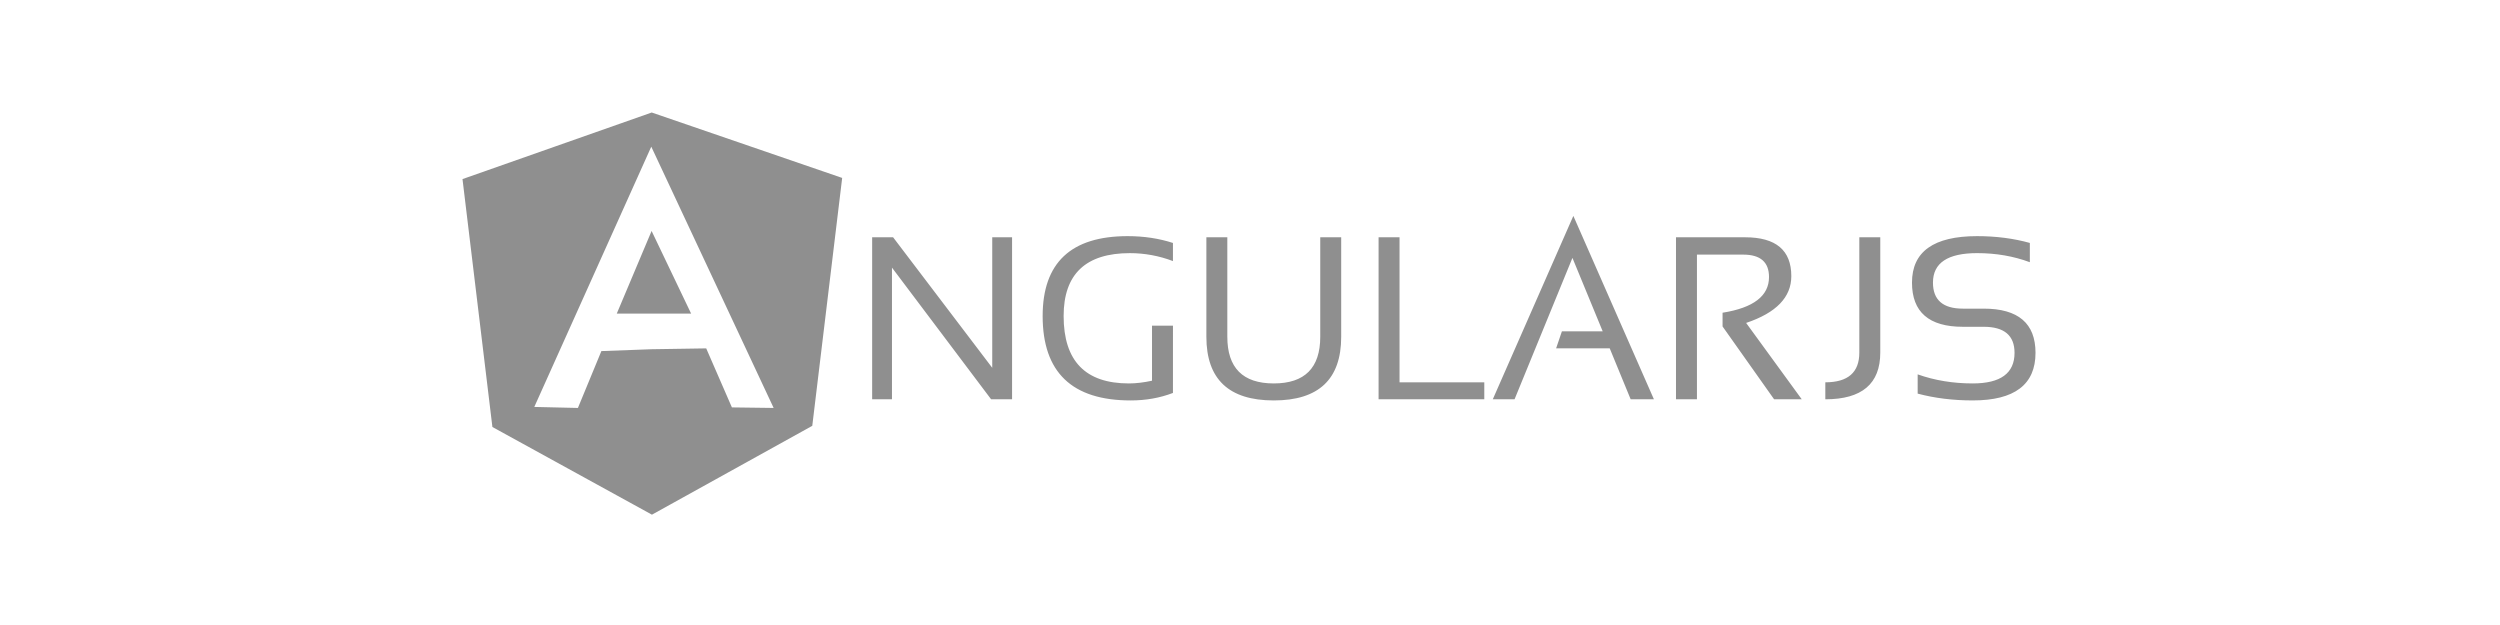 <svg width="200" height="50" viewBox="0 0 200 50" fill="none" xmlns="http://www.w3.org/2000/svg">
<path d="M69.772 31.943V18.983H71.448L79.379 29.424V18.983H80.966V31.943H79.289L71.358 21.41V31.943H69.772ZM93.836 31.436C92.791 31.835 91.664 32.035 90.455 32.035C85.761 32.035 83.412 29.785 83.412 25.283C83.412 21.022 85.679 18.891 90.211 18.891C91.51 18.891 92.719 19.074 93.836 19.436V20.886C92.736 20.466 91.569 20.251 90.392 20.251C86.858 20.251 85.09 21.929 85.09 25.281C85.09 28.877 86.83 30.675 90.311 30.675C90.867 30.675 91.484 30.603 92.161 30.457V26.052H93.837L93.836 31.436ZM96.51 26.941V18.982H98.186V26.94C98.186 29.429 99.425 30.675 101.903 30.675C104.381 30.675 105.62 29.429 105.62 26.94V18.982H107.296V26.94C107.296 30.337 105.499 32.035 101.903 32.035C98.307 32.035 96.51 30.337 96.51 26.941ZM111.963 18.982V30.584H118.743V31.943H110.287V18.982H111.963ZM121.164 31.943H119.423L125.868 17.272L132.313 31.943H130.453L128.776 27.864H124.49L124.953 26.505H128.215L125.795 20.631L121.164 31.943ZM134.079 31.943V18.983H139.608C142.074 18.983 143.305 20.019 143.305 22.091C143.305 23.777 142.101 25.026 139.69 25.834L144.14 31.943H141.928L137.805 26.116V25.018C140.282 24.624 141.521 23.673 141.521 22.163C141.521 20.967 140.832 20.369 139.454 20.369H135.756V31.943H134.079ZM150.422 18.982V28.21C150.422 30.7 148.957 31.944 146.026 31.944V30.585C147.839 30.585 148.746 29.792 148.746 28.21V18.982H150.422ZM153.413 31.49V29.949C154.773 30.431 156.24 30.675 157.818 30.675C160.047 30.675 161.163 29.859 161.163 28.227C161.163 26.838 160.341 26.143 158.697 26.143H157.029C154.316 26.143 152.959 24.964 152.959 22.608C152.959 20.13 154.696 18.891 158.172 18.891C159.683 18.891 161.087 19.074 162.387 19.435V20.977C161.087 20.493 159.683 20.25 158.172 20.25C155.816 20.25 154.637 21.036 154.637 22.607C154.637 23.996 155.434 24.691 157.03 24.691H158.698C161.459 24.691 162.841 25.87 162.841 28.226C162.841 30.764 161.167 32.034 157.819 32.034C156.241 32.034 154.773 31.852 153.413 31.49ZM52.103 25.087H55.289L52.128 18.477L49.342 25.087H52.103ZM52.138 9L37 14.327L39.392 34.16L52.155 41.174L64.982 34.066L67.374 14.234L52.138 9ZM48.11 28.087L46.233 32.636L42.743 32.555L52.102 11.734L61.892 32.636L58.552 32.592L56.497 27.87L52.11 27.939" fill="#8F8F8F"/>
</svg>
